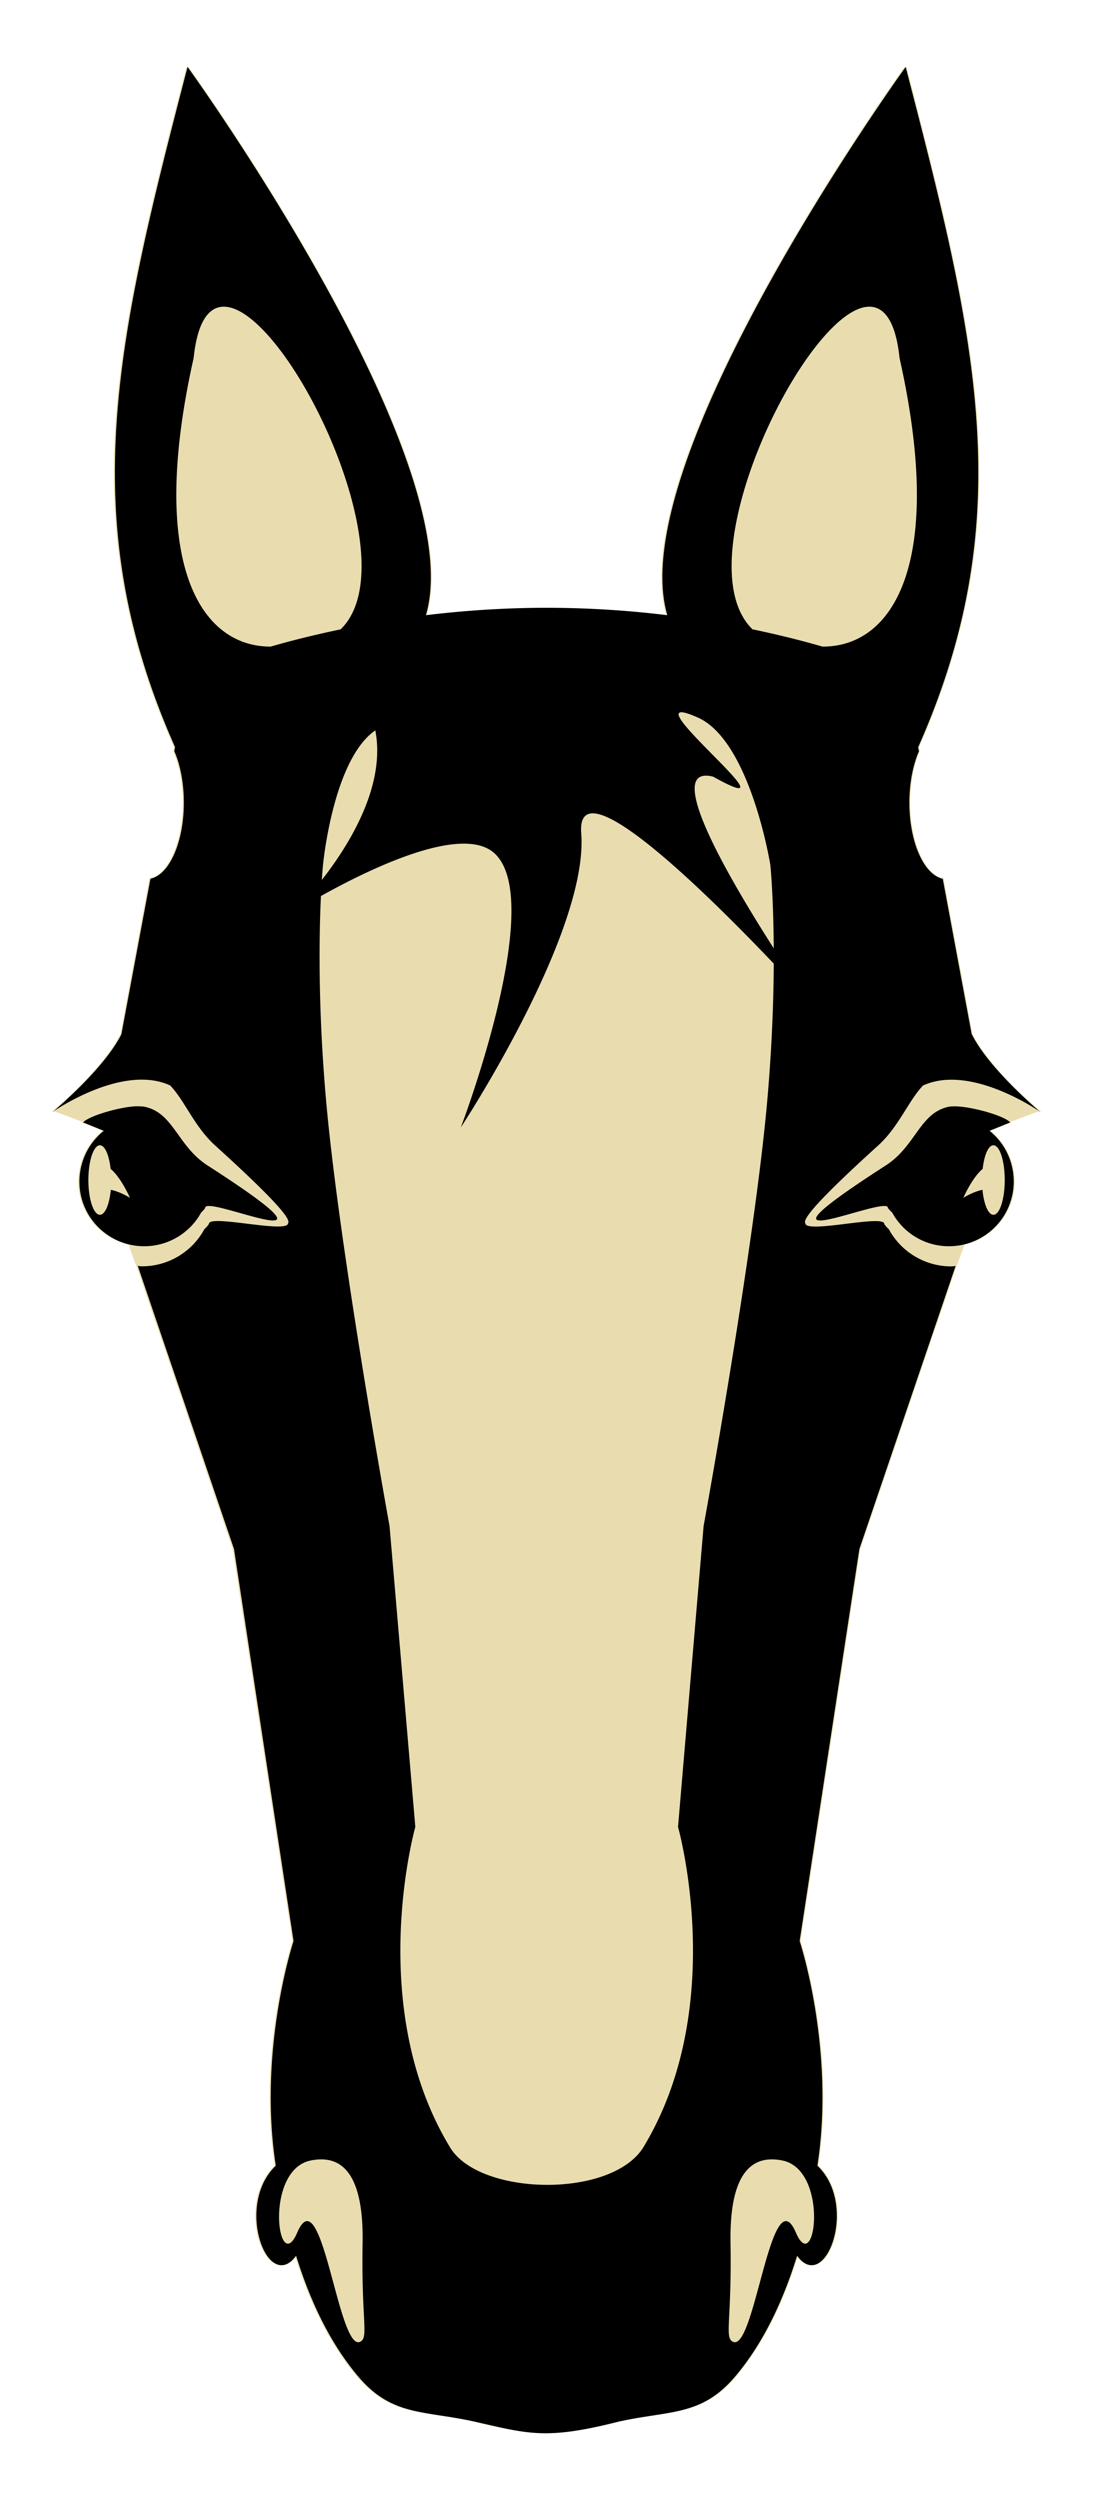<svg xmlns="http://www.w3.org/2000/svg" viewBox="0 0 175 400"><path d="M29.844 10.71c-11.338 43.667-18.303 72.151-2 108.84l-.125.656c.951 2.17 1.531 5.065 1.531 8.219 0 6.319-2.337 11.502-5.312 12.156-.01.002-.021-.002-.031 0l-4.625 24.844c-2.73 5.485-10.308 11.894-10.844 12.344-.048-.009-.135-.032-.157-.031.019.023.04.063.094.094.01.005.022-.005.031 0 .066.035.132.09.157.093l.125-.093c-.083-.025-.134-.05-.188-.063.274-.174.543-.338.813-.5-.247.213-.583.527-.625.563.538.157 2.176.758 4.625 1.718-.076.006-.143.026-.22.032l3.313 1.343a10.383 10.383 0 00-3.875 8.125c0 4.92 3.432 9.006 8.032 10.062l1.25 3.407.03.03 3.22 9.532h.03l12.157 35.75 9.562 62.719s-5.718 17.283-2.843 35.938c-5.572 5.335-2.67 16.192 1.062 15.906h.063c.722.055 1.474-.291 2.218-1.188 2.22 7.068 5.344 13.708 9.813 19 5.422 6.422 10.548 5.417 18.75 7.25 3.37.858 5.978 1.365 8.219 1.625.186.022.381.044.562.062.2.022.392.044.594.062.072.01.147-.01.219 0 .329.024.654.05.968.062.402.017.832.034 1.25.031.29 0 .594-.019.875-.03.315-.014.64-.039.97-.063.071-.01.146.01.218 0 .198-.016.39-.042.594-.062.19-.02.372-.037.562-.062 2.24-.26 4.849-.767 8.219-1.625 8.202-1.833 13.328-.828 18.75-7.25 4.468-5.291 7.593-11.932 9.812-19 .744.897 1.497 1.243 2.22 1.188h.062c3.732.286 6.633-10.572 1.062-15.906 2.875-18.654-2.844-35.938-2.844-35.938l9.563-62.72 12.156-35.75h.031l3.219-9.53.031-.031 1.25-3.407c4.6-1.056 8.031-5.142 8.031-10.062 0-3.277-1.5-6.225-3.875-8.125l3.313-1.343c-.076-.006-.144-.026-.219-.032 2.448-.96 4.086-1.561 4.625-1.718-.043-.036-.378-.35-.625-.563.27.162.539.326.813.5-.055.013-.105.038-.188.063l.125.093c.024-.004.091-.059.156-.093.01-.005.022.005.032 0 .053-.03.075-.071.093-.094-.021 0-.109.022-.156.031-.536-.45-8.114-6.858-10.844-12.344l-4.625-24.844c-.01-.002-.022.002-.031 0-2.975-.654-5.313-5.837-5.313-12.156 0-3.154.58-6.048 1.531-8.219l-.125-.656c16.303-36.693 9.339-65.177-2-108.84l-.25.344c-.03-.118-.063-.226-.093-.344 0 0-45.386 62.794-38.156 87.688-4.48-.536-9.224-.91-14.25-1.063a156.64 156.64 0 00-5.125-.093c-1.595 0-3.148.047-4.688.093-5.025.153-9.77.528-14.25 1.063 7.23-24.894-38.156-87.688-38.156-87.688-.03.118-.063.226-.093.344l-.25-.344z" fill="#e9ddaf"/><path d="M30.031 10.7c-11.338 43.667-18.303 72.151-2 108.84l-.125.625c.952 2.174 1.531 5.08 1.531 8.25 0 6.361-2.343 11.559-5.344 12.156l-4.656 24.906c-2.857 5.67-11.03 12.438-11.03 12.438s11.12-7.809 18.843-4.25c2.379 2.494 3.84 6.562 7.22 9.625 9.483 8.596 12.15 11.757 11.655 12.406.011 1.71-12.248-1.357-12.656.031-.05.293-.75.938-.75.938a11.364 11.364 0 01-10 5.937c-.225 0-.434-.05-.656-.062l15.406 45.29 9.53 62.72s-5.717 17.284-2.843 35.938c-6.64 6.359-1.243 20.589 3.25 14.406 2.226 7.183 5.404 13.943 9.938 19.312 5.422 6.421 10.517 5.416 18.719 7.25 8.42 1.89 11.226 2.97 22.906 0 8.202-1.834 13.328-.829 18.75-7.25 4.533-5.37 7.68-12.13 9.906-19.312 4.493 6.182 9.89-8.048 3.25-14.406 2.874-18.654-2.844-35.938-2.844-35.938l9.562-62.72 15.41-45.28c-.222.013-.462.063-.687.063a11.364 11.364 0 01-10-5.937s-.7-.645-.75-.938c-.408-1.388-12.645 1.68-12.625-.031-.495-.649 2.141-3.81 11.625-12.406 3.379-3.063 4.84-7.131 7.219-9.625 7.724-3.559 18.812 4.25 18.812 4.25s-8.203-6.817-11.031-12.5l-4.625-24.844c-.01-.002-.022.002-.031 0-2.976-.654-5.313-5.837-5.313-12.156 0-3.154.58-6.048 1.531-8.219l-.125-.656c16.303-36.693 9.339-65.177-2-108.84 0 0-45.429 62.845-38.156 87.719a159.028 159.028 0 00-19.28-1.188c-6.93 0-13.428.465-19.376 1.188 7.273-24.874-38.156-87.72-38.156-87.72zm5.594 38.375c9.845-.596 30.302 40.611 18.906 51.625-.011.009-.021-.009-.031 0-4.208.884-7.94 1.816-11.156 2.75-.034.009-.06-.009-.094 0-11.087-.033-19.644-13.163-12.25-46.156.594-5.67 2.316-8.08 4.625-8.219zm103.31 0c.159-.01.315-.009.469 0 2.308.14 4.03 2.55 4.625 8.219 7.393 32.993-1.132 46.123-12.22 46.156-.033-.01-.09.009-.124 0-3.217-.934-6.918-1.867-11.125-2.75-.019-.004-.045.004-.063 0-11.217-10.842 8.43-50.943 18.438-51.625zm-27.22 65.719c8.435 3.728 11.626 23.594 11.626 23.594s1.518 14.959-.5 37.75c-2.1 23.721-10.188 68.031-10.188 68.031l-4.094 48.125s8.152 28.811-5.625 51.375c-5.25 8.09-26.053 7.618-30.812 0-13.777-22.564-5.625-51.375-5.625-51.375l-4.125-48.125s-8.056-44.31-10.156-68.031c-2.018-22.791-.5-37.75-.5-37.75s1.572-16.85 8.375-21.531c2.665 13.76-13.062 29.062-13.062 29.062s24.98-15.782 32.094-9.438c8.504 7.585-5.344 43.906-5.344 43.906s20.515-31.18 19.281-47.094c-1.145-14.772 36.5 26.97 36.5 26.97s-27.159-39.002-15.375-36c15.038 8.372-14.79-14.917-2.468-9.47zm-90.281 62.22c-2.795.23-7.28 1.583-8.125 2.562l3.312 1.344a10.411 10.411 0 00-3.906 8.125c0 5.726 4.65 10.344 10.375 10.344 3.93 0 7.367-2.182 9.125-5.406 0 0 .61-.546.656-.812.557-1.895 25.375 9.403.344-6.72-4.845-3.12-5.439-8.536-10.219-9.405-.136-.025-.301-.023-.469-.032a8.038 8.038 0 00-1.093 0zm131.09 0c-.167.009-.333.006-.469.031-4.78.87-5.374 6.286-10.219 9.406-25.032 16.122-.244 4.825.313 6.72.046.266.687.812.687.812 1.758 3.223 5.163 5.406 9.094 5.406 5.726 0 10.375-4.618 10.375-10.344 0-3.277-1.501-6.225-3.875-8.125l3.312-1.344c-.966-1.12-6.707-2.695-9.218-2.562zm-136.53 6.22c.802 0 1.475 1.582 1.719 3.781 1.685 1.388 3.094 4.625 3.094 4.625s-1.546-.972-3.063-1.281c-.222 2.31-.922 4-1.75 4-1.007 0-1.844-2.486-1.844-5.563s.837-5.562 1.844-5.562zm143.06 0c1.007 0 1.812 2.486 1.812 5.562s-.805 5.563-1.812 5.563c-.828 0-1.528-1.69-1.75-4-1.517.31-3.063 1.281-3.063 1.281s1.409-3.237 3.094-4.625c.244-2.199.916-3.781 1.719-3.781zm-107.56 162.25c3.982.031 6.734 3.547 6.562 13.406-.218 12.543 1.022 15.117-.406 15.781-3.49 1.624-6.11-26.658-10.062-17.469-3.109 7.23-5.352-9.955 2.125-11.531a8.37 8.37 0 011.781-.188zm72.03 0a8.369 8.369 0 011.782.187c7.477 1.577 5.234 18.76 2.125 11.531-3.951-9.188-6.572 19.092-10.062 17.47-1.428-.665-.188-3.239-.406-15.782-.172-9.859 2.58-13.375 6.562-13.406z"/></svg>